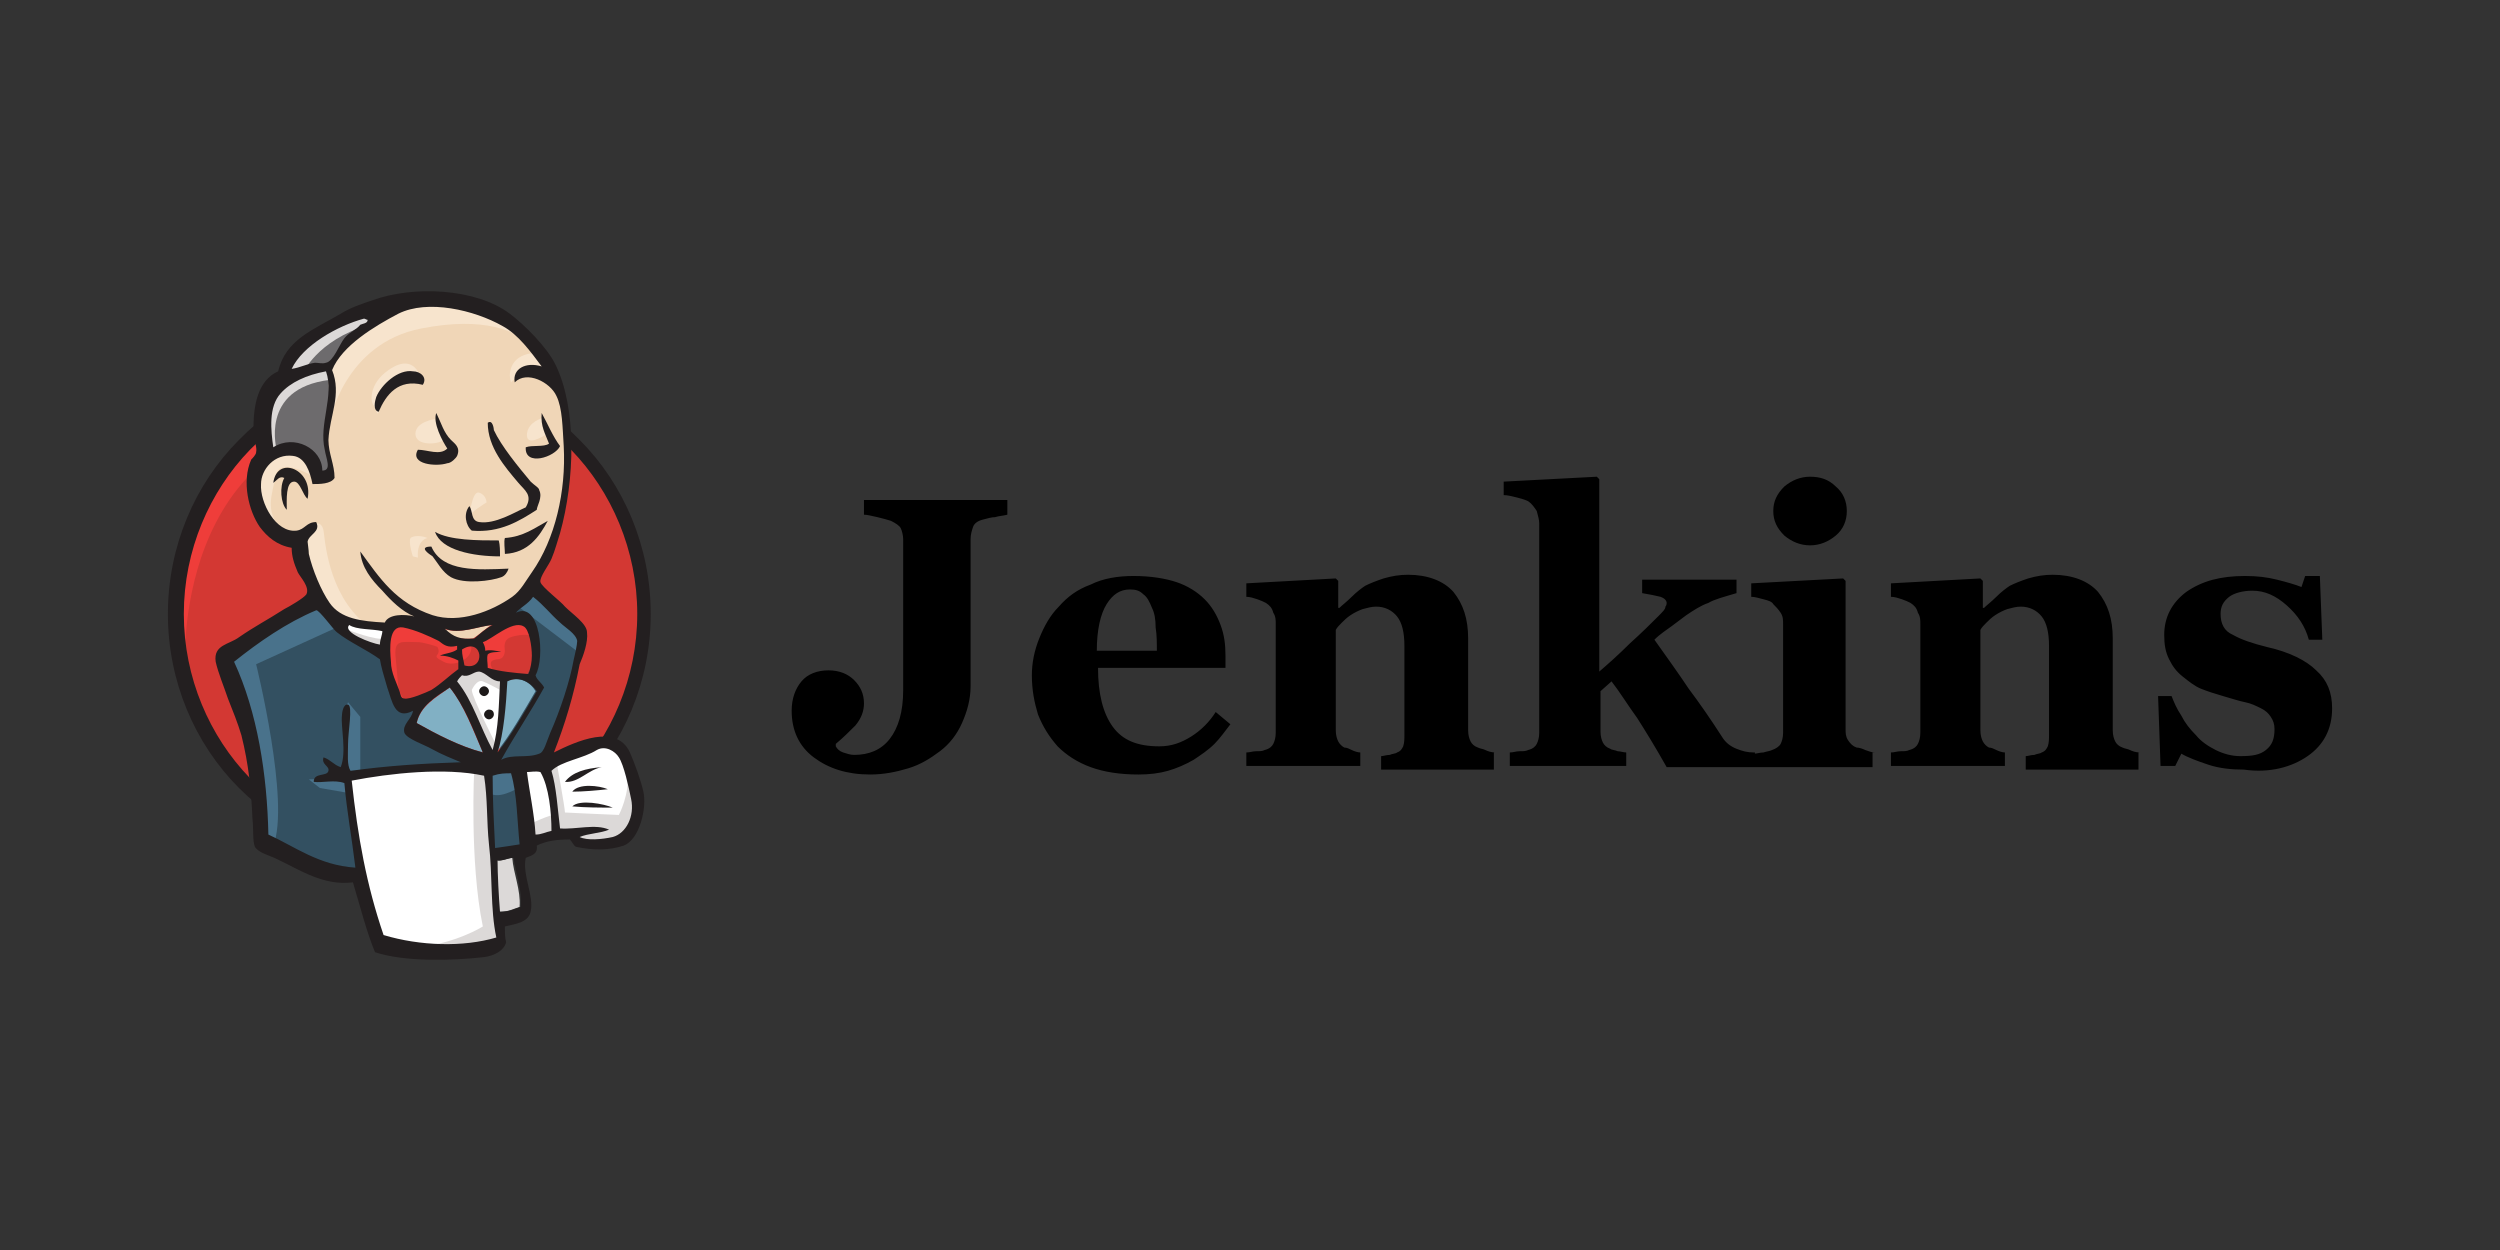 <?xml version="1.0" encoding="utf-8"?>
<!-- Generator: Adobe Illustrator 21.0.2, SVG Export Plug-In . SVG Version: 6.00 Build 0)  -->
<svg version="1.1" xmlns="http://www.w3.org/2000/svg" xmlns:xlink="http://www.w3.org/1999/xlink" x="0px" y="0px"
	 viewBox="0 0 204 102" style="enable-background:new 0 0 204 102;" xml:space="preserve">
<rect x="0" y="0" width="204" height="102" fill="#333333" stroke="none"/>
<style type="text/css">
	.st0{display:none;}
	.st1{fill:#D33833;}
	.st2{fill:#EF3D3A;}
	.st3{fill:#231F20;}
	.st4{fill:#F0D6B7;}
	.st5{fill:#335061;}
	.st6{fill:#6D6B6D;}
	.st7{fill:#DCD9D8;}
	.st8{fill:#F7E4CD;}
	.st9{fill:#49728B;}
	.st10{fill:#FFFFFF;}
	.st11{fill:#81B0C4;}
	.st12{fill:#1D1919;}
</style>
<g id="Layer_2" class="st0">
</g>
<g id="Layer_3">
	<g id="XMLID_1_">
		<path id="XMLID_3_" class="st1" d="M52.5,50c0,10.8-8.5,19.5-19.1,19.5c-10.5,0-19.1-8.7-19.1-19.5c0-10.8,8.5-19.5,19.1-19.5
			C44,30.5,52.5,39.2,52.5,50"/>
		<path id="XMLID_4_" class="st2" d="M15.1,54.8c0,0-1.4-20.3,17.4-20.9l-1.3-2.2L21,35.2l-2.9,3.3l-2.5,4.9L14.1,49l0.4,3.8"/>
		<path id="XMLID_7_" class="st3" d="M20.4,36.7c-3.3,3.4-5.4,8.2-5.4,13.4c0,5.2,2.1,10,5.4,13.4c3.3,3.4,8,5.5,13.1,5.5
			c5.1,0,9.7-2.1,13.1-5.5c3.3-3.4,5.4-8.2,5.4-13.4c0-5.2-2.1-10-5.4-13.4c-3.3-3.4-8-5.5-13.1-5.5C28.3,31.2,23.7,33.3,20.4,36.7z
			 M19.5,64.3c-3.6-3.6-5.8-8.7-5.8-14.2c0-5.5,2.2-10.6,5.8-14.2C23.1,32.2,28,30,33.4,30c5.4,0,10.4,2.3,13.9,5.9
			c3.6,3.6,5.8,8.7,5.8,14.2c0,5.5-2.2,10.6-5.8,14.2c-3.6,3.6-8.5,5.9-13.9,5.9C28,70.2,23.1,67.9,19.5,64.3"/>
		<polyline id="XMLID_8_" class="st4" points="41.5,50.1 38.5,50.6 34.6,51 32.1,51.1 29.6,51 27.7,50.4 26,48.6 24.7,44.9 
			24.4,44.1 22.7,43.5 21.7,41.8 21,39.4 21.8,37.3 23.6,36.7 25.2,37.4 25.9,39 26.8,38.9 27.1,38.5 26.8,36.8 26.7,34.7 
			27.1,31.8 27.1,30.2 28.4,28 30.8,26.4 34.8,24.6 39.3,25.3 43.3,28.1 45.1,31 46.2,33.1 46.5,38.4 45.7,42.9 44.1,46.9 42.5,49 
					"/>
		<polyline id="XMLID_9_" class="st5" points="39,62.7 28.6,63.1 28.6,64.9 29.5,71 29,71.5 21.8,69 21.3,68.1 20.5,59.9 18.9,55 
			18.5,53.8 24.3,49.8 26.1,49.1 27.7,51.1 29.1,52.3 30.7,52.8 31.4,53 32.3,56.8 32.9,57.6 34.6,57 33.5,59.3 39.8,62.3 39,62.7 
					"/>
		<polyline id="XMLID_10_" class="st6" points="21.8,37.3 23.6,36.7 25.2,37.4 25.9,39 26.8,38.9 27,38 26.6,36.3 27,32.3 
			26.6,30.1 27.9,28.6 30.8,26.4 30,25.3 26,27.2 24.3,28.5 23.4,30.6 21.9,32.5 21.5,34.9 21.8,37.3 		"/>
		<path id="XMLID_11_" class="st7" d="M24.7,30.5c0,0,1.1-2.7,5.4-4c4.4-1.3,0.2-0.9,0.2-0.9l-4.7,1.8l-1.8,1.8l-0.8,1.5L24.7,30.5"
			/>
		<path id="XMLID_12_" class="st7" d="M22.6,36.8c0,0-1.5-5.1,4.3-5.8l-0.2-0.9l-4,0.9l-1.2,3.8l0.3,2.5L22.6,36.8"/>
		<path id="XMLID_13_" class="st8" d="M24.9,43.6l1-0.9c0,0,0.4,0,0.5,0.6c0.1,0.5,0.3,5.1,3.4,7.6c0.3,0.2-2.3-0.4-2.3-0.4
			l-2.3-3.6"/>
		<path id="XMLID_14_" class="st8" d="M38.3,42.2c0,0,0.2-2.2,0.8-2c0.6,0.2,0.6,0.8,0.6,0.8S38.2,41.9,38.3,42.2"/>
		<path id="XMLID_15_" class="st8" d="M44.3,34.1c0,0-1.2,0.3-1.3,1.3c-0.1,1.1,1.3,0.2,1.5,0.1"/>
		<path id="XMLID_16_" class="st8" d="M35.5,34.2c0,0-1.6,0.2-1.6,1.2c0,1,1.8,0.9,2.3,0.5"/>
		<path id="XMLID_17_" class="st8" d="M25.6,38.9c0,0-2.8-1.7-3.1-0.1c-0.3,1.6-0.9,2.8,0.4,4.4L22.1,43l-0.9-2.3l-0.3-2.2l1.7-1.7
			l1.9,0.1l1.1,0.9L25.6,38.9"/>
		<path id="XMLID_18_" class="st8" d="M26.9,34.4c0,0,1.2-6.4,7.5-7.6c5.1-1,7.8,0.2,8.9,1.4c0,0-4.6-5.4-8.9-3.8
			C30,26,26.8,29,26.8,31C27,34.4,26.9,34.4,26.9,34.4"/>
		<path id="XMLID_19_" class="st8" d="M43.8,28.8c0,0-2.1-0.1-2.2,1.8c0,0,0,0.3,0.1,0.6c0,0,1.7-1.9,2.7-0.9"/>
		<path id="XMLID_20_" class="st8" d="M34.5,31.4c0,0-0.4-2.9-2.8-1.2c-1.6,1.1-1.5,2.6-1.2,2.9c0.3,0.3,0.2,0.9,0.4,0.5
			c0.2-0.4,0.1-1.7,0.9-2.1C32.7,31.2,34,30.8,34.5,31.4"/>
		<path id="XMLID_21_" class="st9" d="M27.7,51.1l-6.8,3.1c0,0,2.8,11.3,1.4,14.8l-1-0.4l-0.1-4.3l-1.9-8.1l-0.8-2.3l7.1-4.8
			L27.7,51.1"/>
		<path id="XMLID_22_" class="st9" d="M28.4,57.3l1,1.2v4.4h-1.2c0,0-0.1-3.1-0.1-3.4c0-0.4,0.1-1.7,0.1-1.7"/>
		<polyline id="XMLID_23_" class="st9" points="28.4,63.5 25.2,63.6 26.1,64.3 28.4,64.7 		"/>
		<polyline id="XMLID_24_" class="st5" points="39.6,62.8 42.3,62.7 43,69.4 40.2,69.7 39.6,62.8 		"/>
		<path id="XMLID_25_" class="st5" d="M40.4,62.8l4.1-0.2c0,0,1.7-4.2,1.7-4.4s1.5-6.1,1.5-6.1l-3.3-3.4L43.6,48l-1.7,1.7v6.8
			L40.4,62.8"/>
		<path id="XMLID_26_" class="st9" d="M42.2,62.3l-2.5,0.5l0.4,2c0.9,0.4,2.5-0.7,2.5-0.7"/>
		<polyline id="XMLID_27_" class="st9" points="42.3,49.5 47.3,53.3 47.5,51.6 43.6,48 42.3,49.5 		"/>
		<polyline id="XMLID_28_" class="st10" points="31,77.1 29.5,71 28.7,66.5 28.6,63.1 35.4,62.8 39.6,62.8 39.2,70.4 39.9,76.3 
			39.8,77.4 34.3,77.8 31,77.1 		"/>
		<path id="XMLID_29_" class="st7" d="M38.7,62.7c0,0-0.4,7.6,0.7,12.9c0,0-2.2,1.4-5.4,1.7l6.1-0.2l0.7-0.4L40,64.8l-0.2-2.5"/>
		<polyline id="XMLID_30_" class="st10" points="43.1,68.8 45.9,68 51.3,67.7 52.1,65.2 50.7,61 49,60.7 46.7,61.5 44.4,62.5 
			43.2,62.3 42.3,62.7 		"/>
		<path id="XMLID_31_" class="st7" d="M43.1,67.3c0,0,1.9-0.9,2.2-0.8l-0.8-4l0.9-0.4c0,0,0.7,3.8,0.7,4.2c0,0,4.1,0.2,4.4,0.2
			c0,0,0.9-1.7,0.7-3.4l0.8,2.3l0.1,1.3l-1.2,1.7l-1.3,0.3l-2.2-0.1l-0.7-0.9l-2.5,0.4l-0.8,0.3"/>
		<path id="XMLID_32_" class="st10" d="M40.2,62.2l-1.6-4.1l-1.7-2.4c0,0,0.4-1,0.9-1c0.5,0,1.7,0,1.7,0l1.6,0.6L40.9,58L40.2,62.2"
			/>
		<path id="XMLID_33_" class="st7" d="M40.5,60.8c0,0-2-3.9-2-4.5c0,0,0.4-0.9,0.9-0.7c0.5,0.2,1.6,0.8,1.6,0.8v-1.4l-2.5-0.5
			l-1.7,0.2l2.8,6.7l0.6,0.1"/>
		<polyline id="XMLID_34_" class="st10" points="31.6,51.2 29.6,51 27.7,50.4 27.7,51.1 28.6,52.1 31.5,53.4 		"/>
		<path id="XMLID_35_" class="st7" d="M28.4,51.4c0,0,2.3,0.9,3,0.7l0.1,0.9l-2-0.4l-1.2-0.9L28.4,51.4"/>
		<path id="XMLID_36_" class="st1" d="M43.1,54.9c-1.2,0-2.3-0.2-3.3-0.5c0.1-0.4-0.1-0.8,0-1.1c0.3-0.2,0.7-0.2,1.1-0.2
			c-0.4-0.2-0.9-0.2-1.3-0.1c0-0.3-0.1-0.4-0.2-0.7c0.7-0.2,2.3-1.9,3.3-1.3c0.4,0.3,0.6,1.7,0.7,2.4C43.4,54,43.3,54.6,43.1,54.9"
			/>
		<path id="XMLID_37_" class="st1" d="M43.1,54.9l0-0.2c-1.2,0-2.3-0.2-3.3-0.5l0,0.2l0.2,0c0-0.1,0-0.2,0-0.3c0-0.2,0-0.4,0-0.5
			c0-0.1,0-0.2,0-0.2l-0.2-0.1l0.1,0.1c0.1-0.1,0.3-0.1,0.4-0.1c0.2,0,0.4,0,0.6-0.1l0.6-0.1L41,53c-0.3-0.1-0.6-0.2-0.9-0.2
			c-0.2,0-0.3,0-0.4,0.1l0,0.2l0.2,0c0-0.2,0-0.3-0.1-0.4c0-0.1-0.1-0.2-0.1-0.3l-0.2,0.1l0.1,0.2c0.2-0.1,0.4-0.2,0.6-0.3
			c0.3-0.2,0.7-0.5,1.1-0.7c0.4-0.2,0.8-0.4,1.1-0.4c0.1,0,0.2,0,0.3,0.1l0,0c0,0,0.1,0,0.1,0.1c0.1,0.1,0.1,0.2,0.2,0.4
			c0.2,0.5,0.3,1.3,0.3,1.8c0,0.1,0,0.1,0,0.2c0,0.2,0,0.5-0.1,0.7c0,0.2-0.1,0.4-0.2,0.5L43.1,54.9l0-0.2L43.1,54.9l0.1,0.1
			c0.1-0.2,0.2-0.4,0.3-0.6c0.1-0.2,0.1-0.5,0.1-0.8c0-0.1,0-0.2,0-0.2c0-0.4-0.1-0.9-0.2-1.4c-0.1-0.2-0.1-0.5-0.2-0.7
			c0-0.1-0.1-0.2-0.1-0.3c-0.1-0.1-0.1-0.1-0.2-0.2l0,0c-0.2-0.1-0.3-0.1-0.5-0.1c-0.3,0-0.5,0.1-0.8,0.2c-0.4,0.2-0.8,0.5-1.2,0.7
			c-0.2,0.1-0.4,0.2-0.5,0.3c-0.1,0.1-0.3,0.2-0.4,0.2l-0.2,0.1l0.1,0.2c0,0.1,0.1,0.2,0.1,0.3c0,0.1,0.1,0.2,0.1,0.3l0,0.2l0.2-0.1
			c0.1,0,0.2,0,0.4,0c0.3,0,0.6,0.1,0.8,0.2l0.1-0.2l0-0.2c-0.2,0-0.4,0-0.6,0.1c-0.2,0-0.4,0.1-0.6,0.2l0,0l0,0.1
			c0,0.1,0,0.2-0.1,0.4c0,0.2,0,0.3,0,0.5c0,0.1,0,0.2,0,0.2l0,0.2l0.2,0c1,0.3,2.1,0.4,3.4,0.5l0.1,0l0.1-0.1L43.1,54.9z"/>
		<path id="XMLID_38_" class="st1" d="M37.2,52.9c0,0.1,0,0.2,0,0.3c-0.4,0.3-1,0.2-1.4,0.5c0.6,0,1.1,0.2,1.5,0.4
			c0,0.2,0,0.5,0,0.7c-0.7,0.5-1.4,1.2-2.2,1.7c-0.4,0.2-1.8,0.8-2.2,0.7c-0.2-0.1-0.3-0.3-0.4-0.6c-0.2-0.6-0.7-1.5-0.7-2.4
			c-0.1-1.1-0.2-3,1-2.8c1,0.2,2.1,0.6,2.9,1.1C36.2,52.6,36.5,52.9,37.2,52.9"/>
		<path id="XMLID_39_" class="st1" d="M37.2,52.9l-0.2,0c0,0.1,0,0.2,0,0.3l0.2,0l-0.1-0.1c-0.2,0.1-0.4,0.2-0.6,0.2
			c-0.3,0.1-0.5,0.1-0.8,0.2l-0.6,0.3l0.7,0c0.6,0,1.1,0.2,1.5,0.4l0.1-0.2l-0.2,0c0,0.2,0,0.5,0,0.7l0.2,0l-0.1-0.1
			c-0.4,0.3-0.7,0.6-1.1,0.8c-0.4,0.3-0.7,0.6-1.1,0.8c-0.2,0.1-0.6,0.3-1,0.4c-0.2,0.1-0.4,0.1-0.6,0.2c-0.2,0-0.3,0.1-0.4,0.1
			c0,0-0.1,0-0.1,0c0,0,0,0-0.1,0c0,0-0.1-0.1-0.1-0.2c0-0.1-0.1-0.2-0.1-0.3l0,0c-0.1-0.3-0.3-0.7-0.4-1.1C32.2,54.9,32,54.5,32,54
			c0-0.3,0-0.6,0-0.9c0-0.5,0-0.9,0.2-1.2c0.1-0.2,0.1-0.3,0.2-0.4c0.1-0.1,0.2-0.1,0.3-0.1c0,0,0.1,0,0.2,0c1,0.2,2.1,0.6,2.8,1
			c0.2,0.1,0.4,0.3,0.6,0.4c0.2,0.1,0.5,0.2,0.9,0.3L37.2,52.9l-0.2,0L37.2,52.9l0-0.2c-0.3,0-0.5-0.1-0.7-0.2
			c-0.2-0.1-0.4-0.2-0.6-0.4c-0.8-0.4-1.9-0.9-2.9-1.1c-0.1,0-0.2,0-0.2,0c-0.2,0-0.4,0.1-0.6,0.2c-0.2,0.2-0.3,0.5-0.4,0.8
			c-0.1,0.3-0.1,0.7-0.1,1c0,0.3,0,0.6,0,0.9c0,0.5,0.2,0.9,0.3,1.4c0.1,0.4,0.3,0.8,0.4,1.1l0,0c0,0.1,0.1,0.3,0.1,0.4
			c0,0.1,0.1,0.1,0.1,0.2c0.1,0.1,0.1,0.1,0.2,0.1c0.1,0,0.1,0,0.2,0c0.2,0,0.3,0,0.5-0.1c0.3-0.1,0.6-0.2,0.9-0.3
			c0.3-0.1,0.6-0.2,0.7-0.3c0.4-0.2,0.8-0.5,1.2-0.8c0.4-0.3,0.7-0.6,1-0.8l0.1,0l0-0.1c0-0.2,0-0.5,0-0.7l0-0.1l-0.1-0.1
			c-0.4-0.2-1-0.4-1.6-0.4l0,0.2l0.1,0.2c0.2-0.1,0.4-0.1,0.7-0.2c0.3-0.1,0.5-0.1,0.8-0.3l0.1,0l0-0.1c0-0.1,0-0.2,0-0.3l0-0.2
			l-0.2,0L37.2,52.9z"/>
		<path id="XMLID_40_" class="st1" d="M37.9,54.3c-0.1-0.6-0.2-0.8-0.2-1.3C39.4,51.9,39.7,54.8,37.9,54.3"/>
		<path id="XMLID_41_" class="st1" d="M37.9,54.3l0.2,0c0-0.3-0.1-0.5-0.1-0.6c0-0.2-0.1-0.3-0.1-0.5c0-0.1,0-0.1,0-0.2l-0.2,0
			l0.1,0.1c0.2-0.2,0.4-0.2,0.6-0.2c0.1,0,0.2,0,0.2,0.1c0.1,0,0.2,0.1,0.2,0.2c0.1,0.1,0.1,0.2,0.1,0.4c0,0.2-0.1,0.3-0.1,0.5
			c-0.1,0.1-0.2,0.2-0.5,0.2c-0.1,0-0.2,0-0.4-0.1L37.9,54.3l0.2,0L37.9,54.3l-0.1,0.2c0.2,0.1,0.3,0.1,0.5,0.1
			c0.3,0,0.6-0.1,0.7-0.3c0.2-0.2,0.2-0.4,0.2-0.7c0-0.2-0.1-0.5-0.2-0.7c-0.1-0.1-0.2-0.2-0.3-0.2c-0.1-0.1-0.2-0.1-0.4-0.1
			c-0.2,0-0.5,0.1-0.8,0.3l-0.1,0l0,0.1c0,0.1,0,0.2,0,0.2c0,0.2,0,0.4,0.1,0.5c0,0.2,0.1,0.3,0.1,0.6l0,0.1l0.1,0L37.9,54.3z"/>
		<path id="XMLID_42_" class="st2" d="M40.3,54.8c0,0-0.5-0.7-0.1-0.9c0.4-0.2,0.7,0,0.9-0.4c0.2-0.4,0-0.6,0.1-1
			c0.1-0.4,0.4-0.5,0.8-0.6c0.4-0.1,1.4-0.2,1.5,0.1L43,50.7l-0.9-0.3L39.4,52l-0.1,0.8v1.6"/>
		<path id="XMLID_43_" class="st2" d="M32.6,57.2c-0.1-1.1-0.2-2.3-0.3-3.4c-0.2-1.7,0.4-1.4,1.9-1.4c0.2,0,1.4,0.3,1.5,0.4
			c0.4,0.8-0.7,0.6,0.5,1.2c0.9,0.5,2.6-0.3,2.2-1.5c-0.2-0.3-1.1-0.1-1.4-0.2c-0.6-0.3-1.1-0.6-1.7-0.9c-0.7-0.4-2.4-0.9-3.2-0.4
			c-2,1.3,0.1,4.6,0.8,6"/>
		<path id="XMLID_44_" class="st3" d="M34.5,31.4c-2-0.5-3,0.8-3.6,2.2c-0.5-0.1-0.3-0.9-0.2-1.2c0.4-1,1.8-2.3,3-2.1
			C34.3,30.3,34.9,30.8,34.5,31.4"/>
		<path id="XMLID_45_" class="st3" d="M44.2,33.7C44.2,33.7,44.3,33.7,44.2,33.7c0.5,0.9,0.9,1.9,1.5,2.7c-0.4,0.9-2.9,1.7-2.8,0.1
			c0.5-0.2,1.5,0,1.9-0.3C44.5,35.4,44.1,34.8,44.2,33.7"/>
		<path id="XMLID_46_" class="st3" d="M35.6,33.7c0.4,0.8,0.6,1.6,1.2,2.2c0.3,0.3,0.8,0.6,0.5,1.3c-0.1,0.2-0.5,0.6-0.8,0.6
			c-0.9,0.3-3.1,0.1-2.4-1.1c0.8,0,1.8,0.5,2.4-0.1C36.1,36,35.3,34.5,35.6,33.7"/>
		<path id="XMLID_47_" class="st3" d="M43.8,41.6c-1.4,0.9-3,1.9-5.3,1.7c-0.5-0.4-0.7-1.4-0.2-2c0.3,0.4,0.1,1.2,0.8,1.3
			c1.3,0.2,2.9-0.8,3.8-1.2c0.6-1-0.1-1.4-0.6-2c-1.1-1.3-2.5-2.9-2.5-4.9c0.4-0.3,0.5,0.5,0.5,0.6c0.6,1.3,2,3,3,4.2
			c0.3,0.3,0.7,0.5,0.7,0.7C44.3,40.6,43.8,41.3,43.8,41.6"/>
		<path id="XMLID_48_" class="st3" d="M25.1,40.7c-0.4-0.3-0.6-1.4-1.1-1.4c-0.7,0-0.6,1.5-0.6,2.3c-0.5-0.5-0.6-1.9-0.2-2.6
			c-0.4-0.2-0.6,0.2-0.9,0.4C22.6,37.1,25.6,38.3,25.1,40.7"/>
		<path id="XMLID_49_" class="st3" d="M44.7,42.5c-0.7,1.3-1.6,2.6-3.5,2.7c0-0.4-0.1-1,0-1.3C42.7,43.8,43.6,43.1,44.7,42.5"/>
		<path id="XMLID_50_" class="st3" d="M35.5,43.4c1.2,0.7,3.5,0.7,5.2,0.7c0.1,0.4,0.1,0.8,0.1,1.3C38.6,45.4,36,44.9,35.5,43.4"/>
		<path id="XMLID_51_" class="st3" d="M35.2,44.6c0.9,2.1,3.8,1.9,6.3,1.8c-0.1,0.3-0.3,0.6-0.6,0.7c-0.8,0.3-3,0.6-4.1,0
			c-0.7-0.4-1.1-1.2-1.5-1.7C35,45.2,34.1,44.6,35.2,44.6"/>
		<path id="XMLID_52_" class="st11" d="M43.7,56.4c-1,1.7-2,3.5-3.2,5c0.5-1.5,0.7-3.9,0.8-5.8C42.4,55.1,43.3,55.7,43.7,56.4"/>
		<path id="XMLID_53_" class="st3" d="M49.1,62.6c-1.1,0.2-1.9,1.3-3,1.2C46.7,63,47.8,62.7,49.1,62.6"/>
		<path id="XMLID_54_" class="st3" d="M49.6,64.4c-0.9,0.1-2,0.2-2.9,0.2C47.2,63.9,48.9,64.1,49.6,64.4"/>
		<path id="XMLID_55_" class="st3" d="M50,65.9c-1,0-2.3,0-3.3-0.1C47.3,65.2,49.3,65.6,50,65.9"/>
		<path id="XMLID_56_" class="st7" d="M41.8,70c0.1,1.3,0.7,2.6,0.6,4c-0.6,0.2-0.9,0.4-1.7,0.4c-0.1-1.2-0.2-3-0.2-4.2
			C40.9,70.3,41.5,70,41.8,70"/>
		<path id="XMLID_57_" class="st4" d="M40.1,51c-0.5,0.3-1,0.8-1.5,1.1c-1.1,0.1-1.7-0.1-2.5-0.7c0-0.1,0.1,0,0.1-0.1
			C37.5,51.8,39,51.1,40.1,51"/>
		<path id="XMLID_58_" class="st11" d="M34,59c0.3-1.4,1.6-2.1,2.7-2.9c1.2,1.5,1.9,3.5,2.7,5.3C37.5,60.9,35.6,59.9,34,59"/>
		<path id="XMLID_78_" class="st3" d="M40.6,70.2c0,1.1,0.1,3,0.2,4.2c0.8,0,1.1-0.2,1.7-0.4c0.1-1.4-0.4-2.7-0.6-4
			C41.5,70,40.9,70.3,40.6,70.2z M28.7,63.7c0.5,4.6,1.2,8.5,2.6,12.6c3,0.9,6.5,1,9.2,0.2c-0.5-2.3-0.3-5.1-0.6-7.6
			c-0.2-1.9-0.1-3.7-0.4-5.6C36.3,62.6,31.8,63.1,28.7,63.7z M40.2,63.3c0,2,0.1,3.9,0.2,5.9c0.8-0.1,1.3-0.2,2-0.3
			c-0.2-1.9-0.2-4.1-0.7-5.8C41.2,63.1,40.8,63.1,40.2,63.3z M44.1,63c-0.4-0.1-0.8,0-1.1,0c0.2,1.6,0.6,3.4,0.7,5.1
			c0.5,0,0.8-0.2,1.3-0.3C45,66.3,44.8,64.2,44.1,63L44.1,63z M50,68.3c1.1-0.3,1.8-1.7,1.5-3.1c-0.2-1-0.6-2.8-1-3.4
			c-0.3-0.5-1.1-1-1.8-0.6c-1.1,0.7-2.9,0.9-3.7,1.7c0.4,1.3,0.5,3.1,0.7,4.7c1.3,0.1,2.9-0.4,4,0.1C49,68,48,68,47.3,68.3
			C47.9,68.6,49.1,68.5,50,68.3L50,68.3z M39.4,61.4c-0.8-1.9-1.5-3.8-2.7-5.3c-1.2,0.8-2.4,1.5-2.7,2.9
			C35.6,59.9,37.5,60.9,39.4,61.4z M41.4,55.6c-0.1,1.9-0.3,4.3-0.8,5.8c1.2-1.5,2.2-3.3,3.2-5C43.3,55.7,42.4,55.1,41.4,55.6z
			 M39.1,54.8c-0.5,0-0.8,0.5-1.4,0.3c-0.1,0.1-0.3,0.3-0.4,0.5c1.3,1.6,1.9,3.8,2.9,5.6c0.5-1.8,0.5-3.7,0.6-5.6
			C40.1,55.6,39.7,54.9,39.1,54.8z M37.7,53c0,0.5,0.1,0.7,0.2,1.3C39.7,54.8,39.4,51.9,37.7,53z M35.8,52.3
			c-0.8-0.4-1.9-0.9-2.9-1.1c-1.2-0.2-1.1,1.7-1,2.8c0,0.9,0.5,1.8,0.7,2.4c0.1,0.3,0.1,0.6,0.4,0.6c0.4,0.1,1.8-0.5,2.2-0.7
			c0.8-0.5,1.5-1.2,2.2-1.7c0-0.2,0-0.5,0-0.7c-0.4-0.2-0.9-0.4-1.5-0.4c0.4-0.2,1-0.2,1.4-0.5c0-0.1,0-0.2,0-0.3
			C36.5,52.9,36.2,52.6,35.8,52.3z M28.5,51c-0.6,0.6,1.8,1.5,2.5,1.6c0-0.4,0.2-0.8,0.2-1.1C30.3,51.3,29.1,51.4,28.5,51z
			 M36.3,51.3C36.3,51.4,36.2,51.3,36.3,51.3c0.7,0.7,1.3,0.9,2.4,0.8c0.5-0.4,0.9-0.8,1.5-1.1C39,51.1,37.5,51.8,36.3,51.3z
			 M43.4,53.5c0-0.7-0.2-2.2-0.7-2.4c-0.9-0.5-2.6,1.1-3.3,1.3c0.1,0.2,0.2,0.4,0.2,0.7c0.4-0.1,0.9,0,1.3,0.1c-0.4,0-0.9,0-1.1,0.2
			c-0.1,0.3,0,0.7,0,1.1c1,0.3,2.1,0.4,3.3,0.5C43.3,54.6,43.4,54,43.4,53.5z M27.5,51.6c-0.2-0.1-1.5-1.9-1.7-1.8
			c-2.4,1-4.7,2.6-6.7,4.2c1.9,4.1,2.7,9.2,2.8,14.1c2.2,1,4.1,2.5,7.1,2.7c-0.3-2.5-0.7-4.6-0.9-6.9c-0.8-0.3-1.8,0-2.5-0.1
			c0-0.8,1.1-0.4,1.2-0.9c0.1-0.4-0.6-0.5-0.4-1.1c0.6,0.2,0.8,0.6,1.4,0.8c0.5-1.2,0-3.3,0.1-4.2c0-0.2,0.1-1,0.5-0.9
			c0.4,0.1,0,2.2,0,3.2c0,0.9-0.1,1.7,0.2,2.2c2.9-0.4,5.8-0.6,9-0.7c-0.7-0.3-1.5-0.6-2.4-1.1c-0.5-0.3-2-0.8-2.2-1.3
			c-0.2-0.7,0.6-1.1,0.7-1.8c-1.5,0.8-1.7-0.8-2.1-1.9c-0.3-1-0.5-1.7-0.6-2.3C29.9,53,28.5,52.4,27.5,51.6L27.5,51.6z M42.1,50
			c2-1,2.4,3.7,1.6,5.1c0.1,0.4,0.5,0.6,0.7,1c-1.1,2-2.4,3.9-3.5,5.9c0.9-0.5,2.1-0.1,3.1-0.5c0.4-0.1,0.6-1,0.9-1.7
			c0.8-1.8,1.6-4.2,1.9-5.9c0.1-0.4,0.3-1.3,0.3-1.6c-0.1-0.6-1-1.1-1.4-1.5c-0.8-0.7-1.3-1.4-2.2-2.1C43.1,49.3,42.4,49.6,42.1,50
			L42.1,50z M22.9,32.1c-1,1.1-0.8,3-0.6,4.4c1.7-1.1,4,0.1,4,1.9c0.8,0,0.3-1,0.2-1.7c-0.5-2.1,0.8-4.4,0.1-6.4
			C25,30.6,23.7,31.2,22.9,32.1L22.9,32.1z M29.7,26c-2.2,0.6-5,2.2-5.9,4.1c0.7-0.1,1.2-0.4,1.9-0.5c0.3,0,0.6,0.1,0.9,0
			c0.6-0.1,1.1-1.5,1.5-2c0.4-0.5,1-0.7,1.3-1.1c0.2-0.1,0.6-0.1,0.6-0.4C29.9,26.1,29.8,26,29.7,26z M41,26.6
			c-2.3-1.3-6.1-2.2-8.5-1c-1.9,1-4.6,2.6-5.4,4.6c0.8,2-0.2,3.7-0.3,5.7c0,1.1,0.5,2,0.5,3.1c-0.3,0.5-1.2,0.5-1.8,0.5
			c-0.2-1-0.6-2.2-1.6-2.3c-1.5-0.2-2.6,1.1-2.6,2.3c-0.1,1.5,1.2,4,2.9,3.8c0.7-0.1,0.8-0.7,1.6-0.7c0.4,0.8-0.6,1-0.7,1.6
			c0,0.1,0.1,0.7,0.1,1c0.3,1.3,1,3,1.7,4c0.9,1.3,2.6,1.5,4.5,1.6c0.3-0.7,1.6-0.7,2.4-0.5c-1-0.4-1.9-1.3-2.6-2.1
			c-0.9-0.9-1.7-1.9-1.8-3.2c1.6,2.2,2.9,4.2,5.9,5.2c2.2,0.7,4.8-0.3,6.5-1.5c0.7-0.5,1.1-1.3,1.6-2c1.9-2.7,2.8-6.6,2.6-10.3
			c-0.1-1.5-0.1-3.1-0.6-4.1c-0.5-1.1-2.4-2.1-3.4-1.1c-0.2-1.1,0.9-1.7,2.2-1.3C43.3,28.7,42.3,27.3,41,26.6L41,26.6z M45.2,61.4
			c1.8-0.9,5.1-2.4,6.2,0c0.4,0.9,0.9,2.3,1.1,3.2c0.3,1.3-0.3,3.9-1.6,4.4c-1.2,0.4-2.5,0.4-3.9,0.1c-0.2-0.1-0.3-0.4-0.5-0.6
			c-1,0-1.9,0.1-2.7,0.5c0.1,0.7-0.4,0.8-0.9,1c-0.3,1.4,0.7,3.1,0.4,4.4c-0.2,0.9-1.3,1-2.1,1.2c0,0.5,0,0.9,0.1,1.3
			c-0.2,0.7-1,1.1-1.8,1.2c-2.6,0.3-6.5,0.4-8.9-0.4c-0.7-1.7-1.2-3.7-1.8-5.7c-2.4,0.3-4.3-1-6.2-1.9c-0.6-0.3-1.5-0.5-1.8-1
			c-0.2-0.5-0.1-1.4-0.2-2.3c-0.1-2.3-0.3-4.4-0.9-6.8c-0.3-1-0.7-2-1.1-3c-0.3-0.9-0.8-2.1-1-3c-0.2-1.4,1.1-1.4,1.9-2
			c1.3-0.9,2.3-1.4,3.7-2.3c0.4-0.2,1.6-0.9,1.8-1.2c0.3-0.6-0.5-1.4-0.7-1.8c-0.3-0.7-0.5-1.3-0.5-2c-1.2-0.2-2-0.9-2.6-1.7
			c-0.9-1.3-1.5-3.7-0.7-5.5c0.1-0.1,0.4-0.4,0.4-0.6c0.1-0.4-0.2-1-0.2-1.5c-0.1-2.4,0.4-4.4,2-5.1c0.6-2.6,2.9-3.4,5.1-4.7
			c0.8-0.5,1.7-0.8,2.6-1.1c3.3-1.2,8.4-1,11.2,1.1c1.2,0.9,3,2.7,3.7,4.1c1.8,3.6,1.6,9.5,0.4,13.8c-0.2,0.6-0.4,1.4-0.7,2.1
			c-0.2,0.5-1,1.5-0.9,1.9c0.1,0.4,1.7,1.6,2,2c0.6,0.6,1.8,1.4,1.8,2.1c0.1,0.8-0.3,1.9-0.6,2.6C46.8,56.8,46.1,59.1,45.2,61.4"/>
		<path id="XMLID_79_" class="st8" d="M33.5,43.9c0.1-0.1,0.6-0.3,1.4,0c0,0-0.9,0.1-0.8,1.6l-0.4-0.1
			C33.7,45.5,33.3,44.2,33.5,43.9"/>
		<path id="XMLID_80_" class="st12" d="M39.9,56.4c0,0.2-0.2,0.4-0.4,0.4c-0.2,0-0.4-0.2-0.4-0.4s0.2-0.4,0.4-0.4
			C39.7,56,39.9,56.2,39.9,56.4"/>
		<path id="XMLID_81_" class="st12" d="M40.3,58.3c0,0.2-0.2,0.4-0.4,0.4c-0.2,0-0.4-0.2-0.4-0.4s0.2-0.4,0.4-0.4
			C40.1,57.9,40.3,58,40.3,58.3"/>
		<path id="XMLID_91_" d="M188.3,61.7c1.3-0.9,2-2.2,2-3.9c0-1.3-0.4-2.3-1.3-3.1c-0.8-0.8-2.2-1.5-4-1.9c-1.2-0.3-2.1-0.6-2.8-1
			c-0.7-0.3-1-0.9-1-1.7c0-0.6,0.2-1,0.7-1.4c0.4-0.3,1.1-0.5,1.9-0.5c1,0,1.9,0.4,2.8,1.2c0.9,0.8,1.5,1.7,1.8,2.8h1.1l-0.2-5.2
			h-1.2l-0.3,0.9c-0.5-0.2-1.2-0.4-2-0.6c-0.8-0.2-1.6-0.3-2.6-0.3c-2,0-3.5,0.4-4.8,1.3c-1.2,0.9-1.8,2.1-1.8,3.5
			c0,0.8,0.1,1.4,0.4,2c0.3,0.6,0.6,1,1.1,1.4c0.5,0.4,1,0.8,1.5,1c0.5,0.2,1.1,0.4,1.8,0.6c0.7,0.2,1.3,0.4,1.8,0.5
			c0.5,0.1,0.9,0.3,1.3,0.5c0.4,0.2,0.6,0.4,0.8,0.7c0.2,0.3,0.3,0.6,0.3,1c0,0.8-0.2,1.3-0.7,1.7c-0.5,0.4-1.1,0.5-2.1,0.5
			c-0.7,0-1.4-0.2-2-0.5c-0.6-0.3-1.2-0.7-1.6-1.2c-0.5-0.5-0.9-1-1.2-1.6c-0.4-0.6-0.6-1.1-0.8-1.6h-1.1l0.2,5.7h1.2l0.5-1
			c0.5,0.3,1.3,0.6,2.2,0.9c0.9,0.3,1.9,0.4,2.9,0.4C185.2,63.1,187,62.6,188.3,61.7z M174.6,61.4c-0.3,0-0.6-0.1-0.8-0.2
			c-0.2-0.1-0.4-0.1-0.6-0.2c-0.3-0.1-0.5-0.3-0.6-0.5c-0.1-0.2-0.2-0.5-0.2-0.9v-7.5c0-1.6-0.4-2.8-1.2-3.8
			c-0.8-0.9-2.1-1.4-3.7-1.4c-0.7,0-1.3,0.1-2,0.3c-0.6,0.2-1.1,0.4-1.5,0.6c-0.3,0.2-0.7,0.5-1.1,0.9c-0.4,0.4-0.8,0.7-1,0.9h-0.1
			v-2.2l-0.2-0.2l-7.3,0.4v1.1c0.3,0,0.6,0.1,0.9,0.2c0.3,0.1,0.5,0.2,0.7,0.3c0.3,0.2,0.5,0.4,0.6,0.8c0.2,0.3,0.2,0.6,0.2,0.9v8.9
			c0,0.4-0.1,0.7-0.2,0.9c-0.1,0.2-0.3,0.4-0.7,0.5c-0.2,0.1-0.4,0.1-0.7,0.1c-0.3,0-0.5,0.1-0.8,0.1v1.1h9.3v-1.1
			c-0.2,0-0.5-0.1-0.7-0.2c-0.2-0.1-0.4-0.2-0.6-0.2c-0.2-0.1-0.4-0.3-0.5-0.5c-0.1-0.2-0.2-0.5-0.2-0.9v-8.2
			c0.1-0.2,0.3-0.4,0.5-0.6c0.2-0.2,0.4-0.4,0.7-0.6c0.3-0.2,0.7-0.4,1-0.5c0.4-0.1,0.7-0.2,1.1-0.2c0.7,0,1.3,0.3,1.7,0.8
			c0.4,0.5,0.6,1.3,0.6,2.4v7.2c0,0.4,0,0.7-0.1,1c-0.1,0.2-0.2,0.4-0.5,0.5c-0.1,0.1-0.4,0.1-0.6,0.2c-0.3,0-0.5,0.1-0.7,0.1v1.1
			h9.2V61.4z M149.8,39.7c-0.6-0.6-1.3-0.8-2.1-0.8c-0.8,0-1.5,0.3-2.1,0.8c-0.6,0.6-0.9,1.2-0.9,2c0,0.8,0.3,1.4,0.9,2
			c0.6,0.5,1.3,0.8,2.1,0.8c0.8,0,1.5-0.3,2.1-0.8c0.6-0.5,0.9-1.2,0.9-2C150.7,40.9,150.4,40.2,149.8,39.7z M153,61.4
			c-0.3,0-0.5-0.1-0.8-0.2c-0.2-0.1-0.5-0.2-0.7-0.2c-0.3-0.1-0.5-0.3-0.7-0.6c-0.2-0.3-0.2-0.6-0.2-0.9V47.4l-0.2-0.2l-7.5,0.4v1.1
			c0.3,0,0.6,0.1,1,0.2c0.4,0.1,0.7,0.2,0.8,0.4c0.2,0.2,0.4,0.4,0.6,0.7c0.2,0.3,0.2,0.6,0.2,0.9v8.9c0,0.4-0.1,0.7-0.2,0.9
			c-0.1,0.2-0.4,0.4-0.7,0.5c-0.2,0.1-0.4,0.1-0.7,0.2c-0.3,0-0.5,0.1-0.8,0.1v1.1h9.7V61.4z M143.1,61.4c-0.5,0-0.9-0.1-1.4-0.3
			c-0.5-0.2-0.9-0.5-1.2-1c-0.9-1.4-1.8-2.7-2.7-3.9c-0.8-1.2-1.8-2.6-2.8-4c0.5-0.5,1-0.8,1.4-1.1c0.4-0.3,0.8-0.6,1.2-0.9
			c0.6-0.4,1.2-0.8,1.8-1c0.5-0.3,1.3-0.5,2.3-0.8v-1.1H134v1.1c0.6,0.1,1.1,0.2,1.5,0.3c0.3,0.1,0.5,0.3,0.5,0.5c0,0,0,0.2-0.1,0.3
			c0,0.2-0.2,0.4-0.6,0.8c-0.6,0.6-1.3,1.3-2.3,2.2c-0.9,0.9-1.8,1.7-2.5,2.3V39.1l-0.2-0.2l-7.6,0.4v1.1c0.3,0,0.7,0.1,1.1,0.2
			c0.4,0.1,0.7,0.2,0.9,0.3c0.3,0.2,0.5,0.5,0.7,0.8c0.1,0.4,0.2,0.7,0.2,1v17.1c0,0.4-0.1,0.7-0.2,0.9c-0.1,0.2-0.3,0.4-0.7,0.5
			c-0.2,0.1-0.4,0.1-0.7,0.1c-0.3,0-0.5,0.1-0.8,0.1v1.1h9.5v-1.1c-0.2,0-0.5-0.1-0.7-0.1c-0.2-0.1-0.5-0.1-0.6-0.2
			c-0.3-0.1-0.5-0.3-0.6-0.5c-0.1-0.2-0.2-0.5-0.2-0.9v-3.3l0.9-0.8c0.7,0.9,1.3,1.9,2.1,3c0.7,1.1,1.5,2.4,2.4,4h7.2V61.4z
			 M122,61.4c-0.3,0-0.6-0.1-0.8-0.2c-0.2-0.1-0.4-0.1-0.6-0.2c-0.3-0.1-0.5-0.3-0.6-0.5c-0.1-0.2-0.2-0.5-0.2-0.9v-7.5
			c0-1.6-0.4-2.8-1.2-3.8c-0.8-0.9-2.1-1.4-3.7-1.4c-0.7,0-1.3,0.1-2,0.3c-0.6,0.2-1.1,0.4-1.5,0.6c-0.3,0.2-0.7,0.5-1.1,0.9
			c-0.4,0.4-0.8,0.7-1,0.9h-0.1v-2.2l-0.2-0.2l-7.3,0.4v1.1c0.3,0,0.6,0.1,0.9,0.2c0.3,0.1,0.5,0.2,0.7,0.3c0.3,0.2,0.5,0.4,0.6,0.8
			c0.2,0.3,0.2,0.6,0.2,0.9v8.9c0,0.4-0.1,0.7-0.2,0.9c-0.1,0.2-0.3,0.4-0.7,0.5c-0.2,0.1-0.4,0.1-0.7,0.1c-0.3,0-0.5,0.1-0.8,0.1
			v1.1h9.3v-1.1c-0.2,0-0.5-0.1-0.7-0.2c-0.2-0.1-0.4-0.2-0.6-0.2c-0.2-0.1-0.4-0.3-0.5-0.5c-0.1-0.2-0.2-0.5-0.2-0.9v-8.2
			c0.1-0.2,0.3-0.4,0.5-0.6c0.2-0.2,0.4-0.4,0.7-0.6c0.3-0.2,0.7-0.4,1-0.5c0.4-0.1,0.7-0.2,1.1-0.2c0.7,0,1.3,0.3,1.7,0.8
			c0.4,0.5,0.6,1.3,0.6,2.4v7.2c0,0.4,0,0.7-0.1,1c-0.1,0.2-0.2,0.4-0.5,0.5c-0.1,0.1-0.4,0.1-0.6,0.2c-0.3,0-0.5,0.1-0.7,0.1v1.1
			h9.2V61.4z M89.5,53.1c0-1.7,0.3-3,0.8-3.8c0.5-0.8,1.1-1.2,1.9-1.2c0.5,0,0.8,0.1,1.1,0.4c0.3,0.2,0.5,0.6,0.7,1.1
			c0.2,0.4,0.3,0.9,0.3,1.6c0.1,0.6,0.1,1.3,0.1,1.9L89.5,53.1z M99.2,58.1c-0.5,0.8-1.2,1.5-2,2c-0.8,0.5-1.6,0.8-2.6,0.8
			c-1.8,0-3-0.5-3.8-1.6c-0.8-1.1-1.2-2.7-1.2-4.8h10.4v-1c0-0.9-0.1-1.7-0.4-2.5c-0.3-0.8-0.7-1.5-1.3-2.1
			c-0.6-0.6-1.4-1.1-2.3-1.4c-0.9-0.3-2.1-0.5-3.5-0.5c-1.3,0-2.5,0.2-3.5,0.7c-1.1,0.4-1.9,1-2.6,1.8c-0.7,0.7-1.2,1.6-1.6,2.6
			c-0.4,1-0.6,2-0.6,3c0,1.2,0.2,2.2,0.5,3.2c0.4,1,0.9,1.8,1.6,2.6c0.7,0.7,1.6,1.3,2.7,1.7c1.1,0.4,2.4,0.6,3.9,0.6
			c0.9,0,1.7-0.1,2.4-0.3c0.7-0.2,1.4-0.5,2.1-0.9c0.6-0.4,1.2-0.8,1.7-1.3c0.5-0.5,0.9-1.1,1.3-1.6L99.2,58.1z M82.1,40.8H70.5V42
			c0.3,0,0.6,0.1,1.1,0.2c0.4,0.1,0.8,0.2,1.1,0.3c0.4,0.2,0.7,0.4,0.8,0.6c0.1,0.2,0.2,0.6,0.2,0.9v12.3c0,1.8-0.4,3.1-1.1,4
			c-0.7,0.9-1.7,1.3-2.9,1.3c-0.3,0-0.6-0.1-0.9-0.2c-0.3-0.1-0.5-0.3-0.6-0.5v-0.2c0.6-0.5,1.1-1,1.6-1.5c0.5-0.6,0.7-1.2,0.7-1.8
			c0-0.8-0.3-1.4-0.8-1.9c-0.5-0.5-1.2-0.8-2.1-0.8c-0.9,0-1.7,0.3-2.2,0.9c-0.5,0.6-0.8,1.4-0.8,2.4c0,1.6,0.6,2.9,1.8,3.8
			c1.2,0.9,2.7,1.4,4.6,1.4c1.1,0,2.1-0.2,3.1-0.5c1-0.3,1.8-0.8,2.6-1.4c0.8-0.6,1.4-1.4,1.8-2.3c0.4-0.9,0.7-1.9,0.7-3V44
			c0-0.4,0.1-0.7,0.2-1c0.1-0.3,0.4-0.5,0.8-0.6c0.4-0.1,0.7-0.2,1-0.2c0.3-0.1,0.6-0.1,1-0.2V40.8z"/>
	</g>
</g>
</svg>
